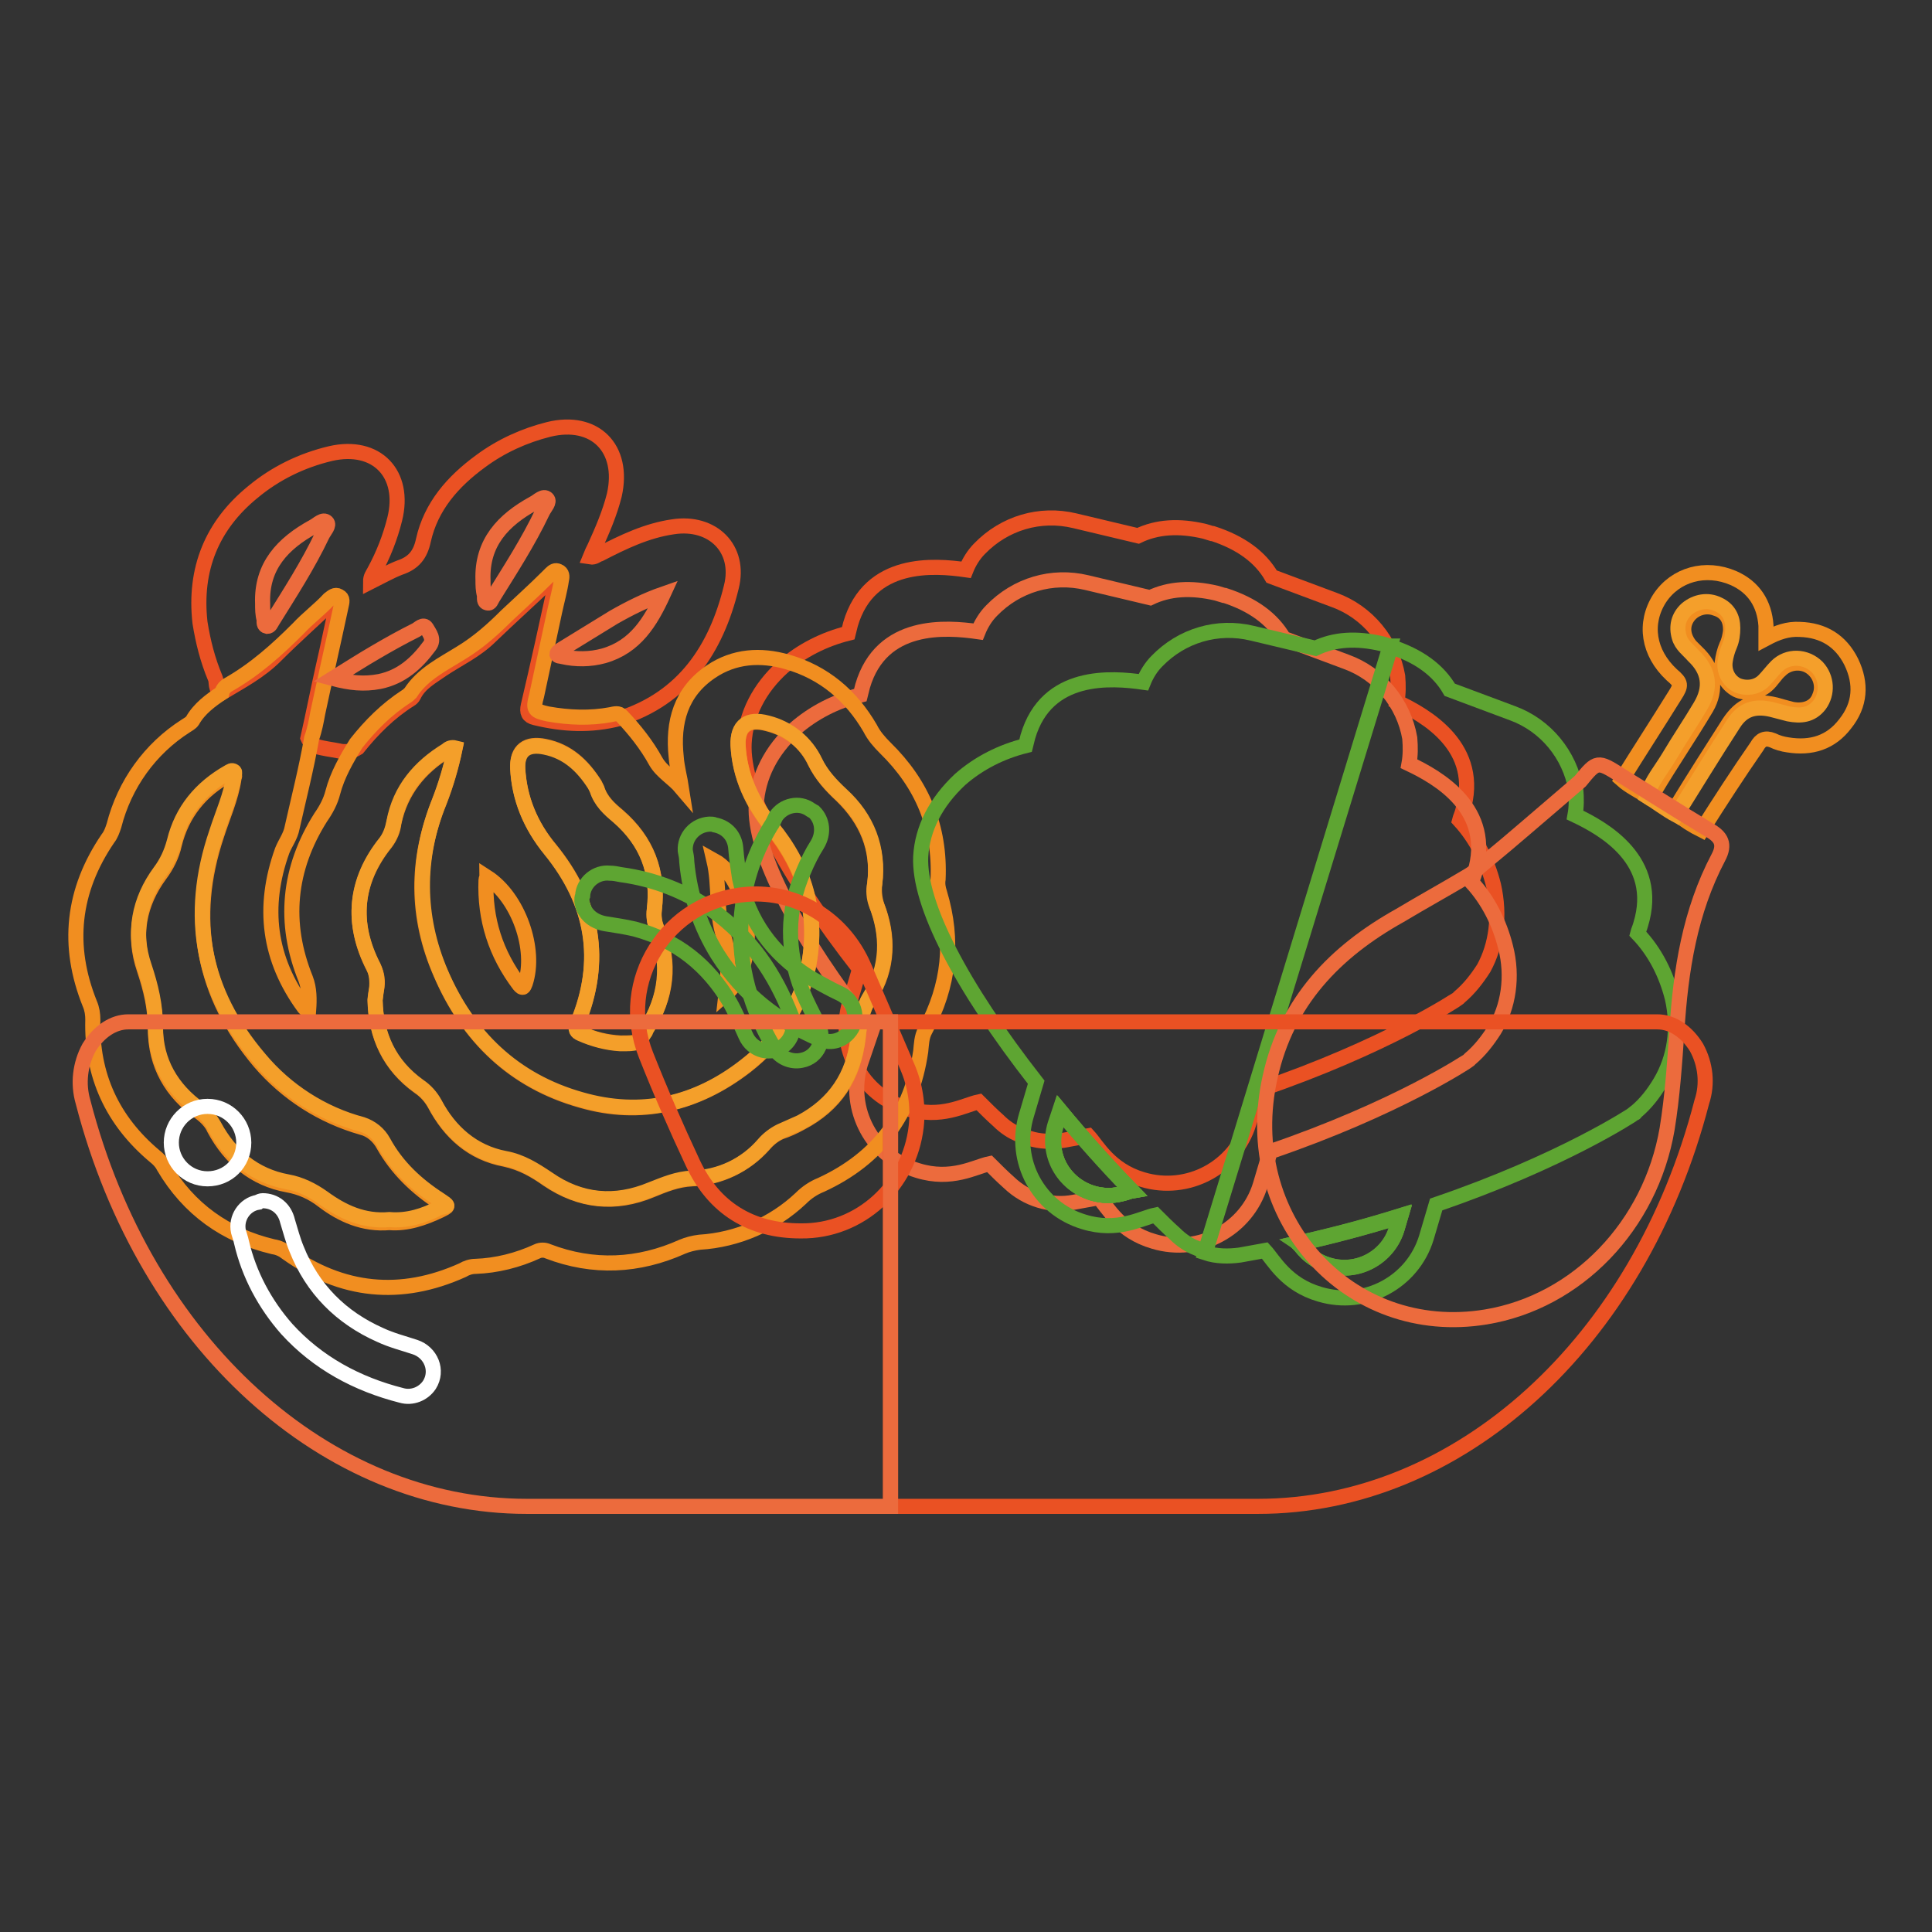 <?xml version="1.0" encoding="utf-8"?>
<!-- Svg Vector Icons : http://www.onlinewebfonts.com/icon -->
<!DOCTYPE svg PUBLIC "-//W3C//DTD SVG 1.1//EN" "http://www.w3.org/Graphics/SVG/1.1/DTD/svg11.dtd">
<svg version="1.1" xmlns="http://www.w3.org/2000/svg" xmlns:xlink="http://www.w3.org/1999/xlink" x="0px" y="0px" viewBox="0 0 256 256" enable-background="new 0 0 256 256" xml:space="preserve">
<rect x="0" y="0" width="256" height="256" fill="#333333" stroke="none"/>
<g> <path stroke-width="2" fill-opacity="0" stroke="#ea5123"  d="M197.9,117.3c-0.8-3.2-2.3-6.2-4.5-8.6c0.1-0.4,0.3-0.8,0.4-1.2c2.6-8.5-4.9-12.7-8.7-14.5 c0.2-1.1,0.2-2.2,0.1-3.4c-0.8-4.6-4-8.5-8.4-10.1l-8.3-3.1c-1.5-2.6-4.1-4.5-7.8-5.7l-0.1,0c-0.3-0.1-0.7-0.2-1-0.3 c-3.4-0.8-6.3-0.6-8.8,0.6l-8.4-2c-4.6-1.1-9.3,0.3-12.6,3.7c-0.8,0.8-1.4,1.8-1.8,2.8c-4.2-0.6-12.8-1.3-15.3,7.2 c-0.1,0.4-0.2,0.8-0.3,1.2c-3.2,0.8-6.2,2.3-8.7,4.5c-3.1,2.8-4.9,6.3-5.1,10.1c-0.3,6.3,5.3,17.1,15.3,29.9l-1.3,4.4 c-1.8,6,1.6,12.3,7.6,14.1c4.5,1.4,7.6-0.5,9.5-0.9c0.9,0.9,1.7,1.7,2.6,2.5c0.8,0.8,1.8,1.5,2.9,1.9c0.4,0.2,0.7,0.3,1.1,0.4 c1.5,0.5,3,0.5,4.6,0.3c1.1-0.2,2.2-0.4,3.3-0.6c1.2,1.3,2.8,4.5,7.2,5.8c6,1.8,12.3-1.6,14.1-7.5l1.4-4.4 c16.7-5.7,26.2-12,26.3-12.1l0.1-0.1l0,0c0,0,0.1-0.1,0.1-0.1c0,0,0,0,0,0c1.3-1.1,2.3-2.4,3.2-3.8 C198.3,125.2,198.8,121.3,197.9,117.3L197.9,117.3z"/> <path stroke-width="2" fill-opacity="0" stroke="#ec6b3d"  d="M199.5,125.5c-0.8-3.2-2.3-6.2-4.5-8.6c0.1-0.4,0.3-0.8,0.4-1.2c2.6-8.5-4.9-12.7-8.7-14.5 c0.2-1.1,0.2-2.2,0.1-3.4c-0.8-4.6-4-8.5-8.4-10.1l-8.3-3.1c-1.5-2.6-4.1-4.5-7.8-5.7l-0.1,0c-0.3-0.1-0.7-0.2-1-0.3 c-3.4-0.8-6.3-0.6-8.8,0.6l-8.4-2c-4.6-1.1-9.3,0.3-12.6,3.7c-0.8,0.8-1.4,1.8-1.8,2.8c-4.2-0.6-12.8-1.3-15.3,7.2 c-0.1,0.4-0.2,0.8-0.3,1.2c-3.2,0.8-6.2,2.3-8.7,4.5c-3.1,2.8-4.9,6.3-5.1,10.1c-0.3,6.3,5.3,17.1,15.3,29.9L114,141 c-1.8,6,1.6,12.3,7.6,14.1c4.5,1.4,7.6-0.5,9.5-0.9c0.9,0.9,1.7,1.7,2.6,2.5c2.3,2.2,5.5,3.2,8.6,2.6c1.1-0.2,2.2-0.4,3.3-0.6 c1.2,1.3,2.8,4.5,7.3,5.8c6,1.8,12.3-1.6,14.1-7.5l1.3-4.4c16.7-5.7,26.2-12,26.3-12.1l0.1-0.1l0,0l0.1-0.1l0,0 c1.3-1.1,2.3-2.4,3.2-3.8C199.9,133.4,200.5,129.4,199.5,125.5L199.5,125.5z"/> <path stroke-width="2" fill-opacity="0" stroke="#ea5123"  d="M40.8,97.8c0.7-3.1,1.3-6.2,2-9.3c0.7-3,1.3-6.1,2-9.1c-0.4-0.1-0.5,0.1-0.7,0.3c-2.5,2.4-5.1,4.7-7.6,7.2 c-2.1,2.1-4.6,3.4-7.1,4.9c-1-0.4-0.6-1.4-0.9-2c-1-2.4-1.6-4.8-2-7.3c-0.8-7.1,1.6-12.9,7-17.3c3-2.5,6.5-4.2,10.3-5.1 c6.1-1.4,10,2.7,8.5,8.7c-0.6,2.4-1.5,4.7-2.7,6.9c-0.2,0.4-0.5,0.7-0.5,1.4c1.4-0.7,2.6-1.4,3.9-1.9c1.8-0.6,2.7-1.7,3.1-3.6 c1-4.5,3.9-7.8,7.6-10.5c2.7-2,5.8-3.4,9-4.2c6.1-1.5,10.1,2.5,8.7,8.7c-0.6,2.4-1.6,4.7-2.6,6.9c-0.2,0.4-0.4,0.8-0.6,1.3 c0.6,0.1,0.9-0.3,1.3-0.4c3.1-1.6,6.2-3.1,9.7-3.6c5.2-0.8,9,2.9,7.7,8c-2,8.2-6.3,14.7-14.8,17.4c-3.8,1-7.5,0.8-11.2-0.1 c-0.9-0.2-1.1-0.7-0.9-1.6c1.3-5.5,2.5-11,3.7-16.5c0-0.2,0.1-0.4,0.1-0.6c-0.3-0.2-0.5,0.1-0.6,0.2c-2.7,2.6-5.5,5.1-8.2,7.7 c-1.9,1.9-4.3,3-6.4,4.4c-1.4,1-3,1.8-3.8,3.5c-0.1,0.2-0.3,0.4-0.5,0.5c-2.7,1.7-4.9,3.9-6.9,6.4c-0.8,0.5-1.7,0.6-2.5,0.4 c-1-0.2-2-0.3-3-0.6C41.5,98.5,41,98.3,40.8,97.8z"/> <path stroke-width="2" fill-opacity="0" stroke="#f18e20"  d="M124.5,118.3c-0.2-0.6-0.3-1.2-0.2-1.8c0.3-6.9-2.1-12.6-7-17.4c-0.8-0.8-1.5-1.6-2-2.6 c-2.5-4.3-6.1-7.4-11-8.8c-3.5-1-7-0.8-10.1,1.3c-4,2.7-5.1,6.7-4.6,11.3c0.1,1.4,0.5,2.8,0.7,4.1c-1.1-1.3-2.6-2.1-3.4-3.5 c-1.2-2.2-2.8-4.2-4.5-6c-0.4-0.5-1-0.3-1.5-0.2c-2.7,0.5-5.5,0.4-8.3-0.1c-1.8-0.4-2-0.6-1.5-2.4L73.5,81c0.3-1.4,0.7-2.8,0.9-4.2 c0.1-0.4,0.1-0.9-0.4-1.1c-0.4-0.2-0.7,0-1,0.3c-0.1,0.1-0.3,0.3-0.4,0.4c-1.8,1.8-3.7,3.5-5.5,5.2c-1.8,1.8-3.7,3.5-6,4.9 c-2.4,1.5-5.1,2.8-6.7,5.3c-0.2,0.2-0.4,0.4-0.6,0.5c-2.6,1.7-4.7,3.8-6.6,6.2c-1.3,2.1-2.5,4.2-3.1,6.5c-0.3,1.2-0.9,2.3-1.6,3.3 c-4.3,6.8-5,14-2,21.4c0.5,1.3,0.5,2.7,0.4,4.1c-0.2,0-0.3,0-0.3,0c-0.1-0.1-0.2-0.2-0.3-0.3c-4.7-6.4-5.6-13.3-2.9-20.8 c0.4-1,1.1-1.9,1.3-3c0.9-4,1.9-7.9,2.6-11.9c0.4-1.1,0.6-2.2,0.8-3.3c1-4.7,2.1-9.5,3.1-14.2c0.1-0.5,0.3-1-0.3-1.3 c-0.5-0.3-0.9,0.1-1.3,0.4c-1.3,1.4-2.8,2.5-4.1,3.9c-2.8,2.8-5.7,5.4-9.2,7.4c-0.4,0.2-0.8,0.6-0.9,1.1c-1.5,1-3,2.1-3.9,3.7 c-0.2,0.3-0.6,0.5-0.9,0.7c-4.7,3-8.1,7.7-9.5,13.2c-0.2,0.6-0.4,1.2-0.8,1.7c-4.7,6.9-5.5,14.2-2.4,21.9c0.3,0.7,0.4,1.4,0.4,2.1 c-0.2,7.4,2.6,13.4,8.2,18.1c0.5,0.4,0.9,0.8,1.2,1.4c3.3,5.6,8.2,9.1,14.5,10.6c0.7,0.1,1.3,0.4,1.8,0.8c7.3,5.2,15.1,6,23.3,2.3 c0.5-0.3,1.1-0.5,1.7-0.5c2.8-0.1,5.6-0.8,8.2-2c0.4-0.2,1-0.2,1.4,0c6,2.3,12,2,17.8-0.6c0.7-0.3,1.5-0.5,2.3-0.6 c5-0.3,9.8-2.4,13.4-5.8c0.8-0.8,1.7-1.4,2.7-1.8c7.6-3.5,12-9.4,13.2-17.7c0.1-0.9,0.1-1.9,0.6-2.8 C125.8,130.6,126.4,124.6,124.5,118.3L124.5,118.3z M96.2,131.7c0.3-2.6,0.5-5.2-0.3-7.6c-1.1-3.3-0.5-6.7-1.3-10.1 C99.7,116.8,100.6,127.9,96.2,131.7z M72.2,98.9c3,0.6,5,2.5,6.6,5c0.1,0.2,0.2,0.4,0.3,0.6c0.5,1.6,1.6,2.6,2.8,3.6 c3.8,3.3,5.4,7.4,4.8,12.4c-0.1,0.8,0,1.7,0.3,2.4c1.9,4.7,1.4,9.2-1.4,13.5c-0.1,0.1-0.2,0.3-0.2,0.4c-0.9,1.4-0.9,1.4-3.2,1.4 c-1.8-0.1-3.6-0.5-5.2-1.3c-0.7-0.3-0.7-0.6-0.5-1.3c3.5-8.4,2.1-16.1-3.6-23.1c-2.6-3.1-4.1-6.7-4.3-10.8 C68.5,99.4,69.8,98.4,72.2,98.9L72.2,98.9z M64.4,116.6c0-0.1,0.1-0.3,0.1-0.4c4.2,2.7,6.6,9.6,5.1,14.1c-0.2,0.5-0.3,0.8-0.8,0.2 C65.7,126.4,64.2,121.8,64.4,116.6L64.4,116.6z M58.3,160.4c-2.1,1-4.4,1.8-6.7,1.6c-3.4,0.3-6.3-1-8.8-2.9c-1.4-1.1-3-1.8-4.7-2.1 c-4.4-0.8-7.6-3.5-9.7-7.4c-0.4-0.9-1.1-1.6-1.9-2.2c-3.8-2.6-5.9-6.4-5.9-10.9c0-2.9-0.6-5.4-1.5-8.1c-1.5-4.4-0.7-8.7,2.1-12.5 c0.9-1.2,1.6-2.6,1.9-4c1-4.1,3.5-7.2,7.2-9.2c0.2-0.1,0.5-0.4,0.7-0.1c0.2,0.2,0,0.4,0,0.6c-0.4,2.6-1.5,5-2.3,7.5 c-3.7,11.1-1.8,21.1,5.7,30c3.6,4.2,8.3,7.2,13.6,8.7c1.2,0.3,2.2,1.2,2.8,2.3c1.8,3.2,4.4,5.7,7.5,7.7 C59.5,159.8,59.5,159.8,58.3,160.4L58.3,160.4z M115.3,132.1c-1.1,1.8-1.4,3.5-1.6,5.5c-0.6,5.1-3,8.8-7.6,11.2 c-0.9,0.5-1.8,0.9-2.7,1.2c-0.9,0.4-1.6,1-2.2,1.7c-2.4,2.7-5.9,4.4-9.5,4.5c-2,0.1-3.7,0.8-5.4,1.5c-4.8,2-9.4,1.5-13.7-1.4 c-1.7-1.2-3.4-2.2-5.7-2.7c-4.3-0.8-7.3-3.5-9.3-7.3c-0.5-0.9-1.2-1.7-2.1-2.3c-3.9-2.8-5.7-6.7-5.8-11.4c0-0.5,0.1-1,0.2-1.5 c0.2-1,0.1-2-0.4-2.9c-3-5.8-2.5-11.4,1.6-16.5c0.6-0.8,1-1.7,1.1-2.7c0.9-4.2,3.4-7.3,7-9.5c0.3-0.2,0.7-0.4,1.1-0.3 c-0.5,2.4-1.2,4.8-2.1,7.1c-3.1,7.6-3.1,15.2,0.2,22.7c3.6,8.4,9.7,14.3,18.6,16.8c7.9,2.3,15.3,0.5,21.8-4.5 c4.5-3.5,7.4-8,8.4-13.6c1.2-6.7-0.6-12.7-4.9-18c-2.6-3.2-4.3-6.8-4.5-10.9c-0.1-2.6,1.3-3.6,3.9-2.9c2.8,0.7,5.1,2.5,6.3,5.1 c0.9,1.8,2.1,3.1,3.5,4.4c3.3,3.2,5,7.1,4.4,11.8c-0.1,0.9,0,1.9,0.3,2.8C117.8,124.1,117.7,128.3,115.3,132.1L115.3,132.1z"/> <path stroke-width="2" fill-opacity="0" stroke="#f49f2a"  d="M115.9,117.1c0.6-4.7-1-8.7-4.4-11.8c-1.4-1.3-2.7-2.7-3.5-4.4c-1.2-2.5-3.5-4.4-6.3-5.1 c-2.6-0.7-4,0.3-3.9,2.9c0.2,4.1,1.9,7.7,4.5,10.9c4.3,5.2,6.1,11.2,4.9,18c-1,5.6-4,10.2-8.4,13.6c-6.5,5.1-13.8,6.8-21.8,4.5 c-8.9-2.5-15-8.4-18.6-16.8c-3.2-7.5-3.2-15.2-0.2-22.7c0.9-2.3,1.6-4.7,2.1-7.1c-0.4-0.1-0.8,0-1.1,0.3c-3.6,2.2-6.2,5.2-7,9.5 c-0.2,1-0.5,1.9-1.1,2.7c-4.1,5.1-4.6,10.7-1.6,16.5c0.4,0.9,0.5,1.9,0.4,2.9c-0.1,0.5-0.1,1-0.2,1.5c0.1,4.7,1.9,8.6,5.8,11.4 c0.9,0.6,1.6,1.4,2.1,2.3c2,3.8,5.1,6.5,9.3,7.3c2.2,0.4,3.9,1.5,5.7,2.7c4.3,3,8.9,3.4,13.7,1.4c1.8-0.7,3.4-1.4,5.4-1.5 c3.7-0.1,7.1-1.7,9.5-4.5c0.6-0.7,1.4-1.3,2.2-1.7c0.9-0.4,1.8-0.8,2.7-1.2c4.5-2.4,7-6.1,7.6-11.2c0.2-1.9,0.5-3.7,1.6-5.5 c2.4-3.9,2.4-8.1,0.8-12.2C115.8,119,115.7,118,115.9,117.1L115.9,117.1z M58.3,159c-3.1-2-5.7-4.4-7.5-7.7 c-0.6-1.1-1.6-1.9-2.8-2.3c-5.3-1.4-10.1-4.5-13.6-8.7c-7.6-8.9-9.5-18.9-5.7-30c0.8-2.5,1.9-4.9,2.3-7.5c0-0.2,0.2-0.5,0-0.6 c-0.3-0.2-0.5,0-0.7,0.1c-3.7,2.1-6.2,5.1-7.2,9.2c-0.4,1.5-1,2.8-1.9,4c-2.8,3.8-3.6,8.1-2.1,12.5c0.9,2.7,1.5,5.2,1.5,8.1 c0,4.5,2.1,8.2,5.9,10.9c0.8,0.6,1.4,1.3,1.9,2.2c2.1,3.9,5.3,6.6,9.7,7.4c1.7,0.3,3.3,1.1,4.7,2.1c2.6,1.9,5.4,3.2,8.8,2.9 c2.4,0.2,4.6-0.5,6.7-1.6C59.5,159.8,59.5,159.8,58.3,159z"/> <path stroke-width="2" fill-opacity="0" stroke="#f49f2a"  d="M72.9,112.6c5.7,7,7.1,14.7,3.6,23.1c-0.3,0.7-0.2,1,0.5,1.3c1.6,0.7,3.4,1.2,5.2,1.3c2.3,0,2.3,0,3.2-1.4 c0.1-0.1,0.2-0.3,0.2-0.4c2.7-4.3,3.2-8.8,1.4-13.5c-0.3-0.8-0.4-1.6-0.3-2.4c0.6-5-1-9.1-4.8-12.4c-1.2-1-2.3-2-2.8-3.6 c-0.1-0.2-0.2-0.4-0.3-0.6c-1.6-2.5-3.6-4.4-6.6-5c-2.4-0.5-3.7,0.5-3.6,2.9C68.8,105.8,70.3,109.4,72.9,112.6z"/> <path stroke-width="2" fill-opacity="0" stroke="#ec6b3d"  d="M87.9,78.7c-1.7,3.7-3.7,7-7.9,8.2c-1.8,0.5-3.7,0.5-5.5,0.1c-0.2-0.1-0.6,0-0.7-0.3c0-0.3,0.3-0.4,0.5-0.6 c2.3-1.4,4.7-2.9,7-4.3C83.4,80.6,85.6,79.5,87.9,78.7z M34.8,80c-0.2-5,2.7-8,6.7-10.2c0.6-0.3,1.3-1.1,1.8-0.6 c0.4,0.4-0.3,1.1-0.6,1.7c-1.9,4-4.3,7.7-6.6,11.4c-0.2,0.3-0.3,0.7-0.7,0.7c-0.5-0.1-0.4-0.6-0.4-0.9C34.8,81.4,34.8,80.7,34.8,80 z M64,76.9c-0.2-5,2.7-8,6.7-10.2c0.6-0.3,1.3-1.1,1.8-0.6c0.4,0.4-0.3,1.1-0.6,1.7c-1.9,4-4.3,7.7-6.6,11.4 c-0.2,0.3-0.3,0.8-0.7,0.7c-0.5-0.1-0.4-0.6-0.4-1C64,78.2,64,77.5,64,76.9L64,76.9z M44.1,89.9c2.1-1.3,3.8-2.4,5.7-3.5 c1.7-1,3.5-2,5.3-2.9c0.4-0.2,1-0.9,1.4-0.3c0.4,0.7,1.1,1.5,0.4,2.4c-1.7,2.3-3.7,4.1-6.6,4.7C48.2,90.7,46.4,90.5,44.1,89.9z"/> <path stroke-width="2" fill-opacity="0" stroke="#f18e20"  d="M225.5,110c-1.2-0.6-2.3-1.3-3.3-2.1c-0.3-0.5-0.2-0.9,0.1-1.3c2.2-3.6,4.5-7.2,6.8-10.8 c1.6-2.4,3.3-3.1,6.2-2.4c0.7,0.2,1.4,0.4,2.2,0.6c1.7,0.3,3.1-0.3,3.6-1.7c0.7-1.6-0.1-3.5-1.7-4.2c-1.2-0.5-2.6-0.2-3.5,0.7 c-0.7,0.6-1.1,1.4-1.8,2c-1,0.9-2.8,1.2-4,0.6c-1.3-0.7-2.1-2.1-1.9-3.6c0.1-0.8,0.3-1.6,0.6-2.3c0.3-0.6,0.4-1.2,0.5-1.8 c0.1-1.6-0.6-2.7-2-3.1c-1.3-0.5-2.9,0-3.7,1.2c-0.8,1.2-0.6,2.6,0.4,3.8c0.4,0.4,0.8,0.8,1.2,1.2c1.9,2,2.3,4.6,0.9,7 c-2.2,3.7-4.6,7.2-6.8,10.9c-0.2,0.4-0.6,0.7-0.9,0.9c-1.2-0.8-2.5-1.4-3.5-2.3c2.3-3.7,4.7-7.4,7-11.1c0.9-1.4,0.9-1.7-0.4-2.8 c-3.1-2.9-3.7-6.8-1.6-10.1c2.1-3.2,6.1-4.3,9.8-2.7c2.7,1.2,4.1,3.4,4.3,6.3c0,0.5,0,1,0,1.7c1.5-0.8,2.9-1.3,4.5-1.2 c3.1,0.1,5.4,1.5,6.8,4.3c1.4,2.9,1.2,5.7-0.8,8.2c-1.9,2.5-4.5,3.3-7.6,2.8c-0.7-0.1-1.4-0.3-2-0.6c-1-0.4-1.6-0.1-2.1,0.8 C230.3,102.5,227.9,106.2,225.5,110L225.5,110z"/> <path stroke-width="2" fill-opacity="0" stroke="#f49f2b"  d="M218.2,105.5c0.6-2,2-3.6,3-5.3c1.3-2.2,2.8-4.4,4.1-6.6c1.5-2.5,1.2-4.7-0.9-6.7c-0.7-0.8-1.6-1.4-1.9-2.5 c-0.4-1.4-0.1-2.7,1-3.7c1.2-1,2.8-1.3,4.2-0.6c1.3,0.6,1.9,1.7,1.9,3.1c0,0.8-0.1,1.6-0.4,2.3c-0.3,0.7-0.5,1.4-0.6,2.1 c-0.2,1.3,0.4,2.6,1.6,3.2c1.2,0.5,2.6,0.3,3.5-0.6c0.6-0.6,1.1-1.3,1.7-1.9c1.5-1.5,3.9-1.4,5.4,0.1c1.3,1.4,1.4,3.5,0.3,5 c-1.1,1.4-2.5,1.5-4.1,1.2c-0.8-0.2-1.5-0.4-2.3-0.6c-2.2-0.5-3.8,0-5,1.9c-2.6,4-5.1,8.1-7.6,12.1 C220.8,107.3,219.5,106.3,218.2,105.5L218.2,105.5z"/> <path stroke-width="2" fill-opacity="0" stroke="#5ea532"  d="M176,167.7c3.8,1.2,7.9-1,9.1-4.8l0.5-1.7c-4.5,1.4-9,2.6-13.5,3.6C172.3,165,173.4,166.9,176,167.7z  M139.9,149c-1.2,3.9,1,7.9,4.9,9.1c2.7,0.8,4.6-0.2,5.2-0.3c-3.4-3.5-6.6-7.1-9.5-10.6L139.9,149z"/> <path stroke-width="2" fill-opacity="0" stroke="#5ea532"  d="M139.9,149c-1.2,3.9,1,7.9,4.9,9.1c2.7,0.8,4.6-0.2,5.2-0.3c-3.4-3.5-6.6-7.1-9.5-10.6L139.9,149z  M176,167.7c3.8,1.2,7.9-1,9.1-4.8l0.5-1.7c-4.5,1.4-9,2.6-13.5,3.6C172.3,165,173.4,166.9,176,167.7z"/> <path stroke-width="2" fill-opacity="0" stroke="#5ea532"  d="M144.8,158.1c2.7,0.8,4.6-0.2,5.2-0.3c-3.4-3.5-6.6-7.1-9.5-10.6l-0.5,1.8 C138.7,152.9,140.9,157,144.8,158.1L144.8,158.1z M185,162.8l0.5-1.7c-4.5,1.4-9,2.6-13.5,3.6c0.3,0.3,1.4,2.1,4,2.9 C179.8,168.8,183.9,166.6,185,162.8z"/> <path stroke-width="2" fill-opacity="0" stroke="#5ea532"  d="M164.3,166.3c1.1-0.2,2.2-0.4,3.3-0.6c1.2,1.3,2.8,4.5,7.3,5.8c6,1.8,12.3-1.6,14.1-7.5l1.3-4.4 c16.7-5.7,26.2-12,26.3-12.1c0,0,0.1,0,0.1-0.1l0,0l0.1-0.1l0,0c1.3-1.1,2.3-2.4,3.2-3.9c1.9-3.2,2.5-7.1,1.6-11.1 c-0.8-3.2-2.3-6.2-4.6-8.6c0.1-0.4,0.3-0.8,0.4-1.2c2.6-8.5-4.9-12.7-8.7-14.5c0.2-1.1,0.2-2.2,0.1-3.4c-0.8-4.6-4-8.5-8.4-10.1 l-8.3-3.1c-1.5-2.6-4.1-4.5-7.8-5.7L159.7,166C161.2,166.5,162.8,166.5,164.3,166.3z M185.6,161.1l-0.5,1.7c-1.2,3.8-5.2,6-9.1,4.8 c-2.6-0.8-3.7-2.7-4-2.9C176.6,163.7,181.1,162.5,185.6,161.1z"/> <path stroke-width="2" fill-opacity="0" stroke="#5ea532"  d="M122,113.5c-0.3,6.3,5.3,17.1,15.3,29.9l-1.3,4.4c-1.8,6,1.6,12.3,7.6,14.1c4.5,1.4,7.6-0.5,9.5-0.9 c0.9,0.9,1.7,1.7,2.6,2.5c0.8,0.8,1.8,1.5,2.9,1.9c0.4,0.2,0.7,0.3,1.1,0.4l24.5-80.2l-0.1,0c-0.3-0.1-0.7-0.2-1-0.3 c-3.4-0.8-6.3-0.6-8.8,0.6l-8.4-2c-4.6-1.1-9.3,0.3-12.6,3.7c-0.8,0.8-1.4,1.8-1.8,2.8c-4.2-0.6-12.8-1.3-15.3,7.2 c-0.1,0.4-0.2,0.8-0.3,1.2c-3.2,0.8-6.2,2.3-8.7,4.5C124,106.3,122.2,109.8,122,113.5z"/> <path stroke-width="2" fill-opacity="0" stroke="#5ea532"  d="M140.4,147.2c2.9,3.5,6.1,7.1,9.5,10.6c-0.5,0.1-2.5,1.1-5.2,0.3c-3.9-1.2-6.1-5.2-4.9-9.1L140.4,147.2z"/> <path stroke-width="2" fill-opacity="0" stroke="#ec6b3d"  d="M168.3,142.7c-4.2,18.6,10.4,34.8,28.6,31.8c12.1-2,21.8-12.1,24-24.9c0.7-4.3,1-8.7,1.3-13.1 c0.5-7.9,1.7-15.7,5.5-22.9c0.9-1.7,0.4-2.7-1.2-3.6c-4-2.4-7.9-4.9-11.8-7.3c-3-1.9-3.1-1.9-5.3,0.8l-1.5,1.3l-5.6,4.8l-2.7,2.3 l-3.6,3l-0.7,0.6c-0.2,0.2-0.4,0.3-0.7,0.5c-3,1.8-6.1,3.5-9.1,5.3C176.9,126.1,170.5,132.7,168.3,142.7z M195.8,115.1 c-0.1,0.1-0.3,0.2-0.4,0.3L195.8,115.1z"/> <path stroke-width="2" fill-opacity="0" stroke="#ea5123"  d="M224.8,138.8c-1.3-2.1-3.2-3.4-5.2-3.4H118v64.2h48.7c26.5,0,50.5-21.5,58.8-53.6 C226.3,143.6,226,141,224.8,138.8z"/> <path stroke-width="2" fill-opacity="0" stroke="#5ea532"  d="M107.9,107.6c1.1,1.1,1.3,2.8,0.4,4.3c-0.7,1.1-1.3,2.3-1.8,3.5c-2.3,5.2-2.3,10.6-0.2,15.9 c0.6,1.5,1.4,3,2.1,4.4c1,2,0,4.4-2.2,4.8c-1.4,0.3-2.9-0.4-3.6-1.6c-3.1-5.2-4.8-10.9-4.4-17c0.3-4.4,1.6-8.6,3.9-12.4 c0.3-0.4,0.5-0.9,0.7-1.3c1-1.5,3.1-2,4.6-0.9C107.6,107.4,107.7,107.5,107.9,107.6z"/> <path stroke-width="2" fill-opacity="0" stroke="#5ea532"  d="M94.7,109.3c1.6,0.3,2.7,1.5,2.8,3.2c0.1,1.3,0.3,2.6,0.5,3.9c1.2,5.6,4.3,9.9,9.1,13 c1.4,0.8,2.8,1.6,4.3,2.3c2,1,2.5,3.6,1,5.2c-1,1.1-2.5,1.4-3.8,0.8c-5.6-2.4-10.2-6-13.5-11.2c-2.3-3.7-3.7-7.9-4.1-12.3 c0-0.5-0.1-1-0.2-1.5c-0.1-1.8,1.3-3.4,3.2-3.5C94.3,109.2,94.5,109.2,94.7,109.3L94.7,109.3z"/> <path stroke-width="2" fill-opacity="0" stroke="#5ea532"  d="M77.1,119.4c0.2,1.6,1.4,2.7,3.1,3c1.3,0.2,2.6,0.4,3.9,0.7c5.6,1.5,9.7,4.8,12.6,9.7 c0.8,1.4,1.4,2.9,2.1,4.4c0.9,2.1,3.4,2.7,5.1,1.3c1.1-0.9,1.5-2.5,1-3.8c-2.2-5.7-5.5-10.5-10.5-14.1c-3.6-2.5-7.7-4.1-12.1-4.7 c-0.5-0.1-1-0.2-1.5-0.2c-1.8-0.2-3.5,1.2-3.6,3C77.1,118.9,77.1,119.1,77.1,119.4z"/> <path stroke-width="2" fill-opacity="0" stroke="#ea5123"  d="M121.4,149.3c-0.9,7.8-7.4,13.9-15.3,13.8c-6.6,0-11.5-3-14.3-9c-2.2-4.7-4.3-9.5-6.2-14.3 c-3.9-9.8,2.8-20.5,13.4-21.3c6.6-0.5,12.8,3.3,15.5,9.6c1.9,4.4,3.8,8.8,5.7,13.2C121.3,143.8,121.7,146.6,121.4,149.3 L121.4,149.3z"/> <path stroke-width="2" fill-opacity="0" stroke="#ec6b3d"  d="M91,135.4H17c-2,0-3.9,1.3-5.2,3.4c-1.2,2.2-1.5,4.8-0.8,7.2c8.3,32.1,32.3,53.6,58.8,53.6H118v-64.2H91z" /> <path stroke-width="2" fill-opacity="0" stroke="#ffffff"  d="M22.7,151.4c0,2.6,2.1,4.8,4.8,4.8s4.8-2.1,4.8-4.8c0-2.6-2.1-4.8-4.8-4.8S22.7,148.8,22.7,151.4 L22.7,151.4z"/> <path stroke-width="2" fill-opacity="0" stroke="#ffffff"  d="M34.8,159.1c1.6,0,2.9,1,3.3,2.7c0.4,1.3,0.7,2.5,1.2,3.7c2.1,5.3,5.9,9.1,11.1,11.4 c1.5,0.7,3.1,1.1,4.6,1.6c2.1,0.7,3.1,3.1,1.9,5c-0.8,1.2-2.3,1.8-3.7,1.4c-5.9-1.5-11.1-4.3-15.2-8.8c-2.9-3.3-5-7.2-6-11.5 c-0.1-0.5-0.3-1-0.4-1.4c-0.4-1.8,0.8-3.6,2.6-3.9C34.3,159.2,34.6,159.1,34.8,159.1z"/></g>
</svg>